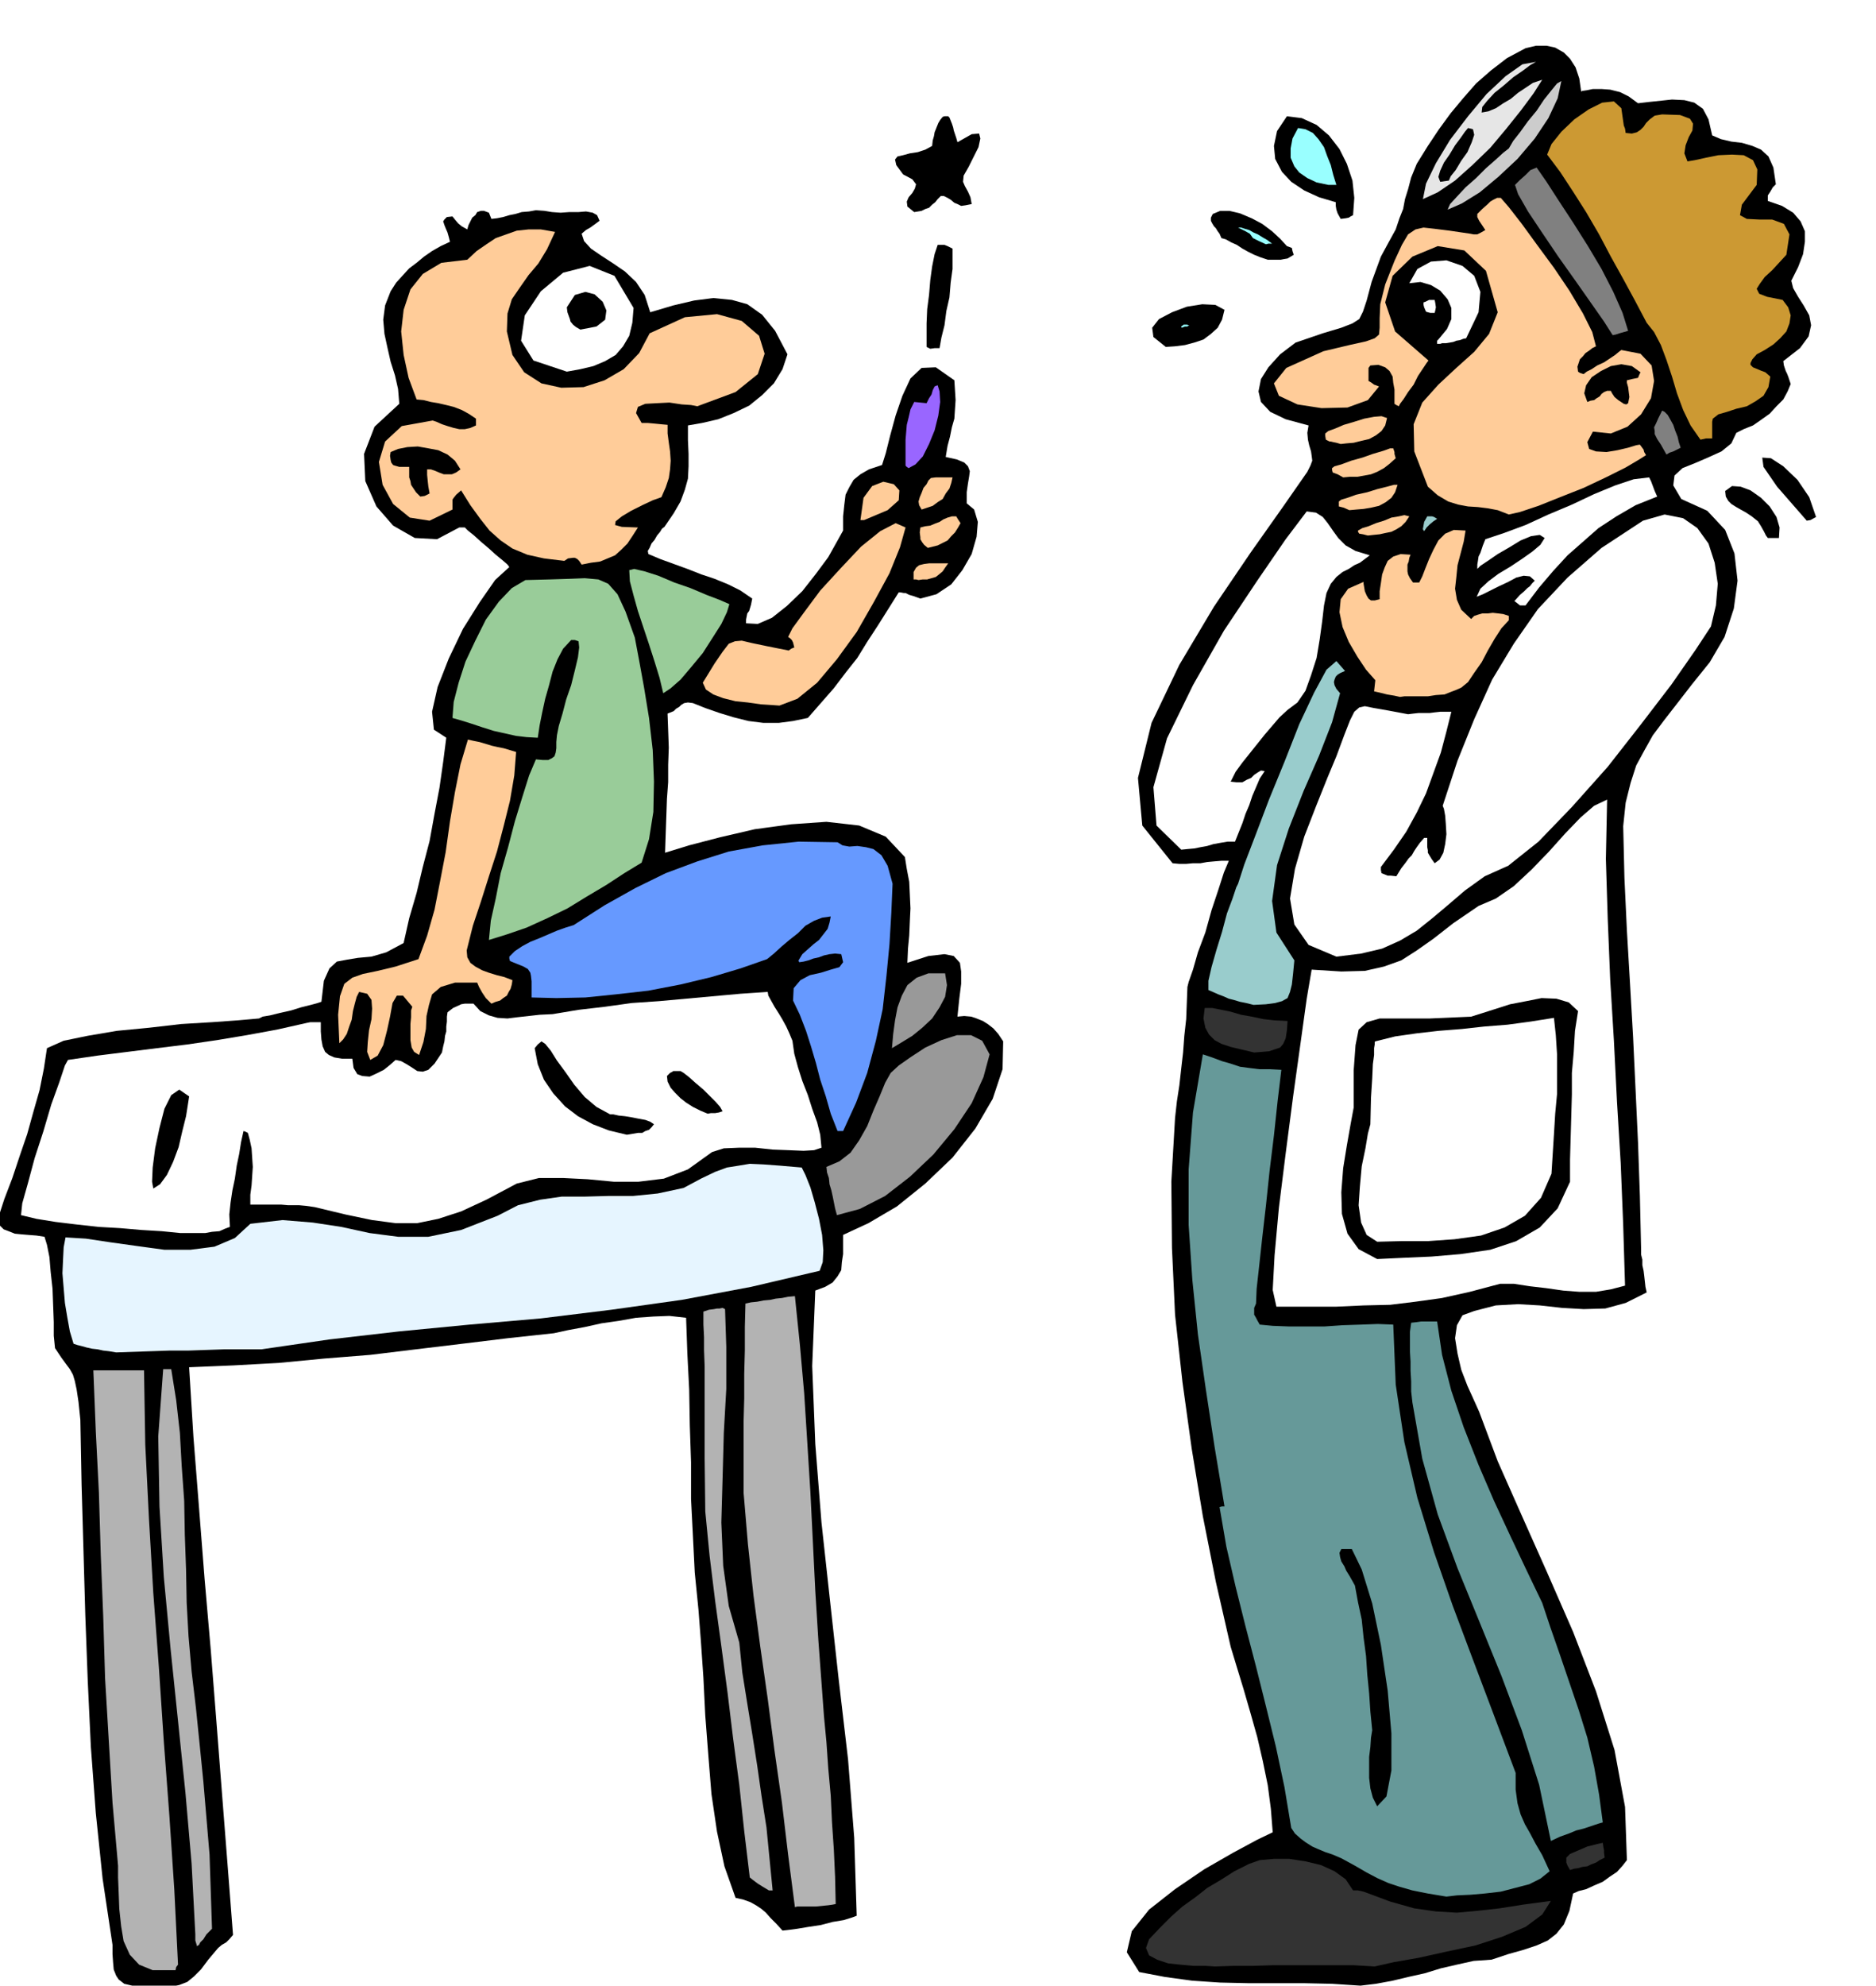 <svg xmlns="http://www.w3.org/2000/svg" fill-rule="evenodd" height="518.812" preserveAspectRatio="none" stroke-linecap="round" viewBox="0 0 3035 3211" width="490.455"><style>.brush0{fill:#fff}.brush1{fill:#000}.pen1{stroke:none}.brush2{fill:#b3b3b3}.brush3{fill:#333}.brush4{fill:#699}.brush6{fill:#999}.brush8{fill:#fc9}.brush9{fill:#9cc}.brush10{fill:#9c9}.brush12{fill:gray}.brush14{fill:#9ff}</style><path class="pen1 brush1" d="m233 3215-19-4-13-3-9-7-4-6-4-10-1-11-1-14v-15l-16-107-11-106-8-107-5-106-4-107-3-106-3-105-2-105-3-29-3-20-3-14-3-10-5-9-6-8-8-11-10-15-2-20v-22l-1-27-1-27-3-27-2-24-4-20-4-13-13-2-13-1-12-1-10-1-10-4-8-3-7-7-3-8 11-34 13-34 12-36 12-35 10-36 10-35 7-35 5-33 27-12 39-8 47-8 52-5 52-6 50-3 42-3 34-3 6-3 12-2 16-4 18-4 16-5 16-4 11-3 6-2 4-34 9-20 12-11 16-3 18-3 22-2 24-7 28-15 9-40 12-41 10-42 11-42 8-44 8-42 6-42 5-39-20-13-3-29 9-40 18-46 23-48 27-43 25-36 23-21-3-4-8-7-11-9-11-10-13-11-11-10-10-8-5-5h-9l-36 19-36-2-35-20-27-31-18-41-2-44 17-44 40-37-2-24-5-22-7-22-5-22-5-23-2-23 3-23 9-23 9-14 10-11 11-12 12-9 12-10 13-9 14-8 15-7-2-8-2-7-3-7-2-5-2-6 2-3 4-4 9-1 4 5 5 6 6 5 9 5 2-7 3-6 3-6 5-4 3-5 6-2h5l8 3 2 5 2 5 9-1 10-2 10-3 10-2 10-3 12-1 11-2 14 1 12 2 14 1 14-1h15l12-1 11 2 7 4 4 9-8 6-7 5-7 4-7 6 4 12 11 12 16 11 20 13 19 13 18 17 14 21 9 28 37-11 34-8 31-4 30 3 25 7 24 17 21 26 20 38-8 24-14 23-19 19-21 17-25 12-25 10-26 6-23 4v24l1 22v20l-1 20-5 18-7 19-11 19-15 22-4 3-3 5-5 6-4 7-5 6-3 7-3 5 1 5 19 8 22 8 22 8 23 9 21 7 22 9 20 10 19 13-2 10-3 10-3 4-1 5-1 5v6l19 1 23-10 24-19 25-24 22-28 20-27 14-25 10-18v-23l2-19 2-16 6-12 7-12 11-9 14-8 21-7 6-19 7-28 9-33 11-32 13-28 18-17 23-1 30 21 1 16 1 16-1 15-1 15-4 14-3 15-4 15-3 18 18 4 12 5 6 6 3 8-1 8-2 12-2 14v18l12 10 6 20-2 24-8 28-15 26-18 23-24 16-26 7-11-4-7-2-6-3h-3l-5-1h-3l-17 27-17 27-17 26-16 26-19 24-19 25-21 24-21 24-24 5-23 3h-25l-24-3-24-6-23-7-23-8-20-8-8-1-6 1-5 3-3 3-5 3-4 4-5 2-5 2 1 27 1 28-1 28v28l-2 27-1 29-1 28-1 30 39-12 50-13 56-13 59-8 57-4 53 6 43 18 31 33 3 19 4 21 1 21 1 22-1 21-1 23-2 21-1 23 34-11 26-3 15 3 10 11 2 14v20l-3 24-3 29 11-1 11 1 9 3 10 4 8 5 9 7 8 9 8 12-1 45-16 48-28 48-37 47-44 42-46 37-46 27-41 19v31l-2 13-1 13-6 10-8 10-12 7-16 6-5 122 5 126 10 127 14 128 14 127 15 128 10 127 4 126-8 3-13 4-18 3-19 5-20 3-18 3-15 2-9 1-10-11-9-9-8-9-7-6-9-6-9-5-11-4-13-3-18-51-12-56-9-61-5-62-5-65-3-61-4-58-4-52-6-60-3-60-3-59v-59l-2-60-1-58-3-59-2-57-27-3-26 1-28 2-28 5-28 4-27 6-27 5-23 5-74 8-74 9-75 9-74 9-75 6-73 7-73 4-72 3 7 113 9 114 9 115 10 115 9 114 9 116 9 115 9 116-6 7-5 5-7 4-6 5-16 19-12 16-11 11-11 9-13 5-15 3-19 1-23 1zm1968-4-46-3-46-1h-90l-45-1-45-3-44-6-42-8-20-32 8-34 28-35 42-33 47-32 47-27 39-21 25-12-3-38-5-38-8-39-9-39-11-39-11-38-11-36-10-33-24-105-21-106-18-109-15-108-12-109-5-108-1-107 6-103 3-27 4-26 3-27 3-26 2-27 3-27 1-26 1-26 2-8 7-20 8-28 12-32 10-36 11-33 9-28 8-19h-12l-12 1-11 1-11 2h-12l-11 1h-11l-11-1-49-61-7-77 22-89 45-94 56-94 59-87 53-75 39-56 5-10 3-8-1-8-1-7-3-10-2-9-1-11 2-12-37-10-25-12-15-16-4-17 4-20 12-19 19-21 25-19 44-15 30-9 18-7 11-7 6-12 6-18 8-30 15-41 13-24 11-20 6-18 6-15 3-16 5-16 5-19 9-22 18-29 18-27 19-26 20-24 21-24 24-21 26-20 30-16 17-4h17l14 3 14 8 10 10 9 14 6 18 3 21 2-1 7-1 10-2h14l14 1 16 4 14 7 15 11 17-2 19-2 19-2 20 1 16 4 14 10 9 17 6 26 14 6 17 4 17 2 17 5 14 6 12 11 8 18 4 27-5 5-4 7-4 6v9l23 8 18 11 12 14 7 16v17l-3 20-8 21-11 22 3 12 8 14 9 14 9 16 3 16-4 18-14 19-27 21 1 7 3 9 2 4 2 5 2 6 2 6-5 12-7 13-11 11-11 12-14 10-13 9-15 6-12 6-8 17-16 13-22 10-21 9-20 8-13 12-2 16 13 22 42 19 29 31 15 38 5 44-6 45-15 46-24 41-29 36-24 31-21 27-18 24-14 25-13 24-9 28-8 32-4 38 2 84 4 85 5 85 5 87 4 85 4 86 3 86 2 87v8l2 8v9l2 9 1 8 1 9 1 9 2 9-34 17-33 9-35 1-35-2-36-4-35-2-36 2-35 9-19 7-9 16-3 21 4 25 6 26 10 26 10 22 9 20 30 80 39 88 41 92 42 96 37 96 30 95 17 92 3 86-7 9-9 10-12 8-11 8-14 6-13 6-12 3-9 4-6 28-9 22-12 15-14 11-18 8-21 7-25 7-27 9-29 2-27 6-26 6-26 8-27 6-25 6-27 5-25 3z"/><path class="pen1 brush2" d="m247 3186-22-9-15-16-10-22-4-24-3-28-1-26-1-25v-19l-9-102-6-100-6-101-3-100-4-100-3-100-5-99-4-99h82l2 120 6 120 7 120 9 120 8 120 9 120 8 120 6 121-3 4-1 5h-37z"/><path class="pen1 brush3" d="m1966 3180-16-1h-19l-22-2-19-2-18-6-13-7-5-12 5-14 18-19 18-18 18-16 21-15 19-15 22-13 22-14 24-12 17-6 23-2h25l26 4 25 6 22 10 18 13 12 18h8l9 2 43 16 39 11 35 5 34 2 33-3 36-4 38-6 45-6-14 22-27 20-38 16-43 14-47 10-45 10-40 7-31 7-34-2h-131l-31 1h-32l-30 1z"/><path class="pen1 brush2" d="m319 3148-3-10v-10l-6-114-10-115-12-116-12-116-11-117-7-114-2-113 8-109h13l8 50 6 53 3 54 4 56 1 55 2 56 1 54 3 54 5 57 7 59 6 59 6 60 5 59 5 59 2 60 2 60-9 9-5 8-5 5-2 4-3 2v1zm967-64-11-85-10-84-12-84-11-84-12-84-11-83-9-83-7-83v-115l1-38v-39l1-38v-38l1-38 9-2 10-1 10-2 11-1 9-2 10-1 10-2 11-1 8 78 7 79 5 79 5 80 4 80 4 81 5 80 6 81 3 41 4 42 3 43 4 44 2 43 3 44 2 44 1 44-5 1-7 1-10 1-10 1h-30l-4 1z"/><path class="pen1 brush4" d="m2340 3067-30-5-25-5-21-6-18-6-18-8-17-9-19-11-22-12-14-6-12-4-12-5-9-4-11-7-8-6-9-8-6-9-11-66-14-66-16-65-16-64-17-65-16-64-15-65-11-64 4-1h4l-16-96-14-92-13-90-9-88-6-89v-90l7-92 16-94 15 5 16 6 14 4 15 5 15 2 16 2h17l19 1-6 50-6 56-7 57-6 57-6 52-5 46-4 36-1 24-3 7v11l3 5 2 4 4 7 21 2 26 1h58l29-2 30-1 27-1 25 1 4 97 14 93 21 90 27 88 30 86 33 88 34 90 35 93v27l3 22 5 18 7 16 8 14 9 17 11 19 12 26-15 12-18 9-23 6-23 6-26 3-23 2-22 1-17 2z"/><path class="pen1 brush2" d="m1244 3057-10-6-8-5-8-6-5-4-9-75-8-75-10-75-9-74-10-75-10-73-9-73-7-72-1-86v-148l-1-27v-21l-1-20v-21l9-3 8-1 5-1h4l5-1 4 2 2 61v68l-4 71-2 74-2 71 3 70 9 65 17 59 5 49 8 50 8 49 8 51 7 49 8 51 5 51 5 51h-6z"/><path class="pen1 brush3" d="m2540 3024-4-7-2-5v-8l6-6 7-3 7-3 7-3 7-3 8-2 8-2 9-2 1 7 1 5v4l1 8-8 4-6 4-8 3-6 3-8 1-7 2-7 1-6 2z"/><path class="pen1 brush4" d="m2509 2977-19-91-28-88-33-88-35-86-36-88-32-87-25-90-16-91-2-18v-16l-1-17v-15l-1-17v-31l2-15 9-1 7-1h26l8 54 15 58 20 59 24 61 25 58 27 58 26 55 25 52 13 39 15 43 15 44 16 47 14 45 11 47 8 45 6 45-7 2-6 2-9 3-9 3-12 3-12 5-14 5-15 7z"/><path class="pen1 brush1" d="m2228 2921-7-14-4-15-2-17v-34l2-16 1-15 2-12-3-30-2-30-3-30-2-30-4-30-3-29-6-28-5-27-5-9-4-7-5-8-3-7-5-8-2-7-1-7 3-6h17l16 33 17 55 14 67 11 74 6 69v60l-8 42-15 16z"/><path class="pen1" style="fill:#e6f5ff" d="m188 2187-12-2-9-1-9-2-9-1-9-2-7-2-8-2-6-2-6-20-4-22-4-24-2-24-2-24 1-22 1-20 3-16 33 2 40 6 43 6 44 6h42l39-5 33-14 25-23 52-6 49 4 46 7 46 10 46 6h49l53-11 59-23 33-17 36-9 35-5h38l37-1h40l40-4 42-9 28-15 23-11 19-7 19-3 18-3 22 1 27 2 35 3 6 12 8 20 7 24 7 27 5 26 2 25-1 19-5 14-111 26-112 21-114 16-114 14-115 10-114 11-113 13-110 16h-60l-29 1-29 1h-30l-29 1-29 1-29 1z"/><path class="pen1 brush0" d="m2065 2113-6-27 3-56 7-77 11-88 12-92 12-86 10-72 8-47 48 3 38-1 31-7 28-10 25-16 27-19 32-25 41-28 28-12 29-20 29-27 28-29 26-29 25-26 22-19 21-10-2 96 3 97 4 98 6 99 5 99 6 99 4 99 3 99-23 6-24 4h-27l-26-2-28-4-26-3-26-4h-22l-49 13-45 10-43 6-41 5-43 1-44 2h-97z"/><path class="pen1 brush1" d="m2228 2036-30-16-18-25-9-32-1-35 3-39 6-37 6-34 5-27v-60l3-41 5-25 13-12 21-6h81l67-3 16-5 22-7 25-8 26-5 25-5 24 1 20 6 15 14-5 32-2 34-3 34v35l-1 35-1 35-1 35v36l-20 43-29 31-38 22-42 14-48 7-47 4-46 2-42 2z"/><path class="pen1 brush0" d="m2228 2008-17-11-9-20-4-28 2-30 3-33 6-29 4-24 4-15 1-43 2-31 1-23 2-15v-11l1-6v-4l1-1 32-8 35-5 35-4 38-3 36-4 38-3 37-5 38-6 3 28 2 31v64l-3 32-2 33-2 32-2 32-17 39-26 29-33 19-38 13-43 6-43 3h-43l-39 1zm-1936-14-30-3-33-2-35-3-35-2-36-4-33-4-31-5-25-6 2-19 9-32 11-41 14-43 13-44 13-36 9-27 5-9 48-7 48-6 48-6 49-6 48-7 48-8 49-9 49-11 5-1h17v15l1 13 2 11 4 9 6 5 9 4 12 2h17l2 15 6 10 8 3 12 1 11-5 12-6 10-8 9-8 9 2 9 5 8 5 9 6 9 1 9-3 10-10 12-18 2-10 2-8 1-9 2-7v-8l1-8v-8l1-7 9-7 9-4 4-2 6-1h14l11 12 14 7 14 4 16 1 16-2 18-2 18-2 21-1 42-7 43-5 43-6 44-3 44-4 44-4 44-4 44-3 1 6 5 9 5 9 7 11 6 10 6 11 5 11 5 12 3 21 6 22 7 22 9 23 7 22 8 22 5 20 2 21-12 4-17 1-24-1-26-1-28-3h-27l-24 1-19 6-39 28-39 15-41 5h-40l-42-4-40-2h-39l-36 9-49 26-41 19-37 12-34 7h-35l-38-5-43-9-50-12-14-2-11-1h-18l-11-1h-50v-16l2-15 1-15 1-15-1-15-1-15-3-14-3-11-4-2-3-1-4 18-3 19-4 19-3 21-4 19-3 20-2 19 1 20-8 3-9 4-12 1-11 2h-40z"/><path class="pen1 brush6" d="m1354 1965-3-11-2-10-2-10-2-9-3-10-1-10-3-9-1-9 21-9 18-14 14-20 13-23 10-25 10-23 9-22 9-16 13-12 20-14 23-15 26-12 25-8h23l18 9 12 22-10 37-19 42-28 42-34 41-38 36-40 31-41 21-37 10z"/><path class="pen1 brush1" d="m248 1922-2-11 1-23 4-31 7-33 8-31 11-22 13-9 16 11-2 13-3 19-6 24-6 26-9 24-10 21-11 15-11 7zm766-87-29-7-26-10-24-13-21-16-19-21-15-22-10-25-5-26 5-6 6-5 6 4 9 11 10 16 14 19 14 20 17 20 19 16 22 12h5l9 2 10 1 12 2 10 2 11 2 8 3 6 4-4 5-4 4-6 2-5 3h-7l-6 1-6 1-6 1z"/><path class="pen1" style="fill:#69f" d="m1355 1829-11-28-8-28-9-27-7-27-8-27-8-25-10-26-11-23 1-20 11-13 15-8 18-4 16-5 14-4 6-8-3-13-10-1-9 1-9 2-8 3-9 2-8 3-8 2-7 1-1-2v-1l6-10 9-8 9-8 9-7 7-9 7-9 3-10 2-10-14 2-13 5-14 8-12 12-14 11-13 11-12 11-11 9-43 15-47 14-50 12-52 10-53 6-49 5-47 1-40-1v-26l-1-9-1-5-4-6-7-4-10-4-12-5-1-4v-3l9-9 12-8 13-7 15-6 14-6 14-6 14-5 13-4 50-32 50-28 49-24 51-19 51-16 55-10 58-6 63 1 8 5 11 2 13-1 14 2 12 3 13 10 10 17 8 29-2 47-3 51-5 52-6 53-11 51-14 52-18 48-21 46h-9z"/><path class="pen1 brush1" d="m1145 1801-12-5-12-6-11-7-9-7-9-9-7-8-5-10-1-9 5-5 4-2 1-1h12l5 3 9 7 10 9 13 11 10 10 10 10 7 8 4 7-6 2-6 1h-7l-5 1z"/><path class="pen1 brush8" d="m599 1714-5-13 1-16 2-19 4-18 1-17-1-14-7-10-13-3-4 8-3 11-3 12-2 14-4 11-4 12-6 9-6 6-2-46 3-30 7-20 13-10 17-6 24-5 29-7 37-12 14-38 12-42 9-46 9-47 7-50 8-47 9-45 12-40 9 2 10 2 10 3 10 3 9 2 10 2 10 3 10 3-3 38-7 41-10 40-11 42-13 40-13 41-13 39-10 40 1 11 5 9 8 6 11 6 11 4 13 4 12 3 13 5-1 7-2 7-3 5-3 6-6 4-5 4-7 2-7 3-9-9-6-9-5-9-3-7h-36l-23 7-14 12-5 17-4 18-1 21-4 21-7 21-8-5-4-7-2-12v-26l1-11v-11l2-6-15-18h-10l-7 12-4 22-5 23-6 23-9 17-12 7z"/><path class="pen1 brush3" d="m2029 1702-21-5-17-4-15-5-11-6-9-9-6-11-3-15 2-17h12l15 3 15 3 17 5 17 3 19 4 18 2 21 1-1 15-2 13-4 9-5 6-9 3-9 3-12 1-12 1z"/><path class="pen1 brush6" d="m1443 1695 2-23 3-22 4-21 7-19 9-17 15-12 19-7h27l3 19-3 19-9 17-12 18-16 15-16 13-18 11-15 9z"/><path class="pen1 brush9" d="m2028 1625-12-3-10-2-10-3-8-2-9-4-8-3-9-4-7-3v-15l5-22 8-28 9-29 8-30 9-24 6-18 3-6 10-31 18-47 22-58 25-61 24-61 24-51 20-37 16-14 7 8 7 8-7 3-5 3-3 3-2 5-1 4 1 5 3 6 6 7-13 47-21 54-25 57-24 61-19 59-8 58 7 51 29 45-2 21-2 18-3 12-4 10-9 5-11 3-15 2-20 1z"/><path class="pen1 brush0" d="m2162 1547-45-19-23-33-7-42 8-48 15-52 19-49 18-45 15-36 13-35 9-23 7-14 8-7 9-2 15 3 23 4 32 6 8-1 9-1h18l8-1 9-1h18l-8 32-9 34-12 33-12 33-15 31-17 31-20 29-21 28v5l1 5 5 2 5 2h5l9 1 8-13 7-9 5-7 5-5 4-7 4-6 5-7 7-8h5v15l1 5v4l3 5 3 5 5 7 8-6 6-11 3-14 2-16-1-17-1-13-2-11-2-5 24-73 27-67 29-64 35-58 39-56 48-51 55-48 67-44 35-10 30 6 23 16 18 25 10 31 5 34-3 35-8 34-25 38-39 56-49 64-54 69-58 65-54 56-49 39-38 17-32 23-28 24-25 21-25 20-27 16-29 13-34 8-40 5z"/><path class="pen1 brush10" d="m791 1520 3-31 8-36 8-41 12-42 11-42 12-39 11-35 11-26 11 1h9l6-3 4-3 2-6 1-7v-10l1-11 3-15 6-20 6-23 8-23 6-24 5-21 2-16-1-10-6-2h-6l-13 14-9 17-8 20-6 23-6 21-5 23-4 20-3 20-18-1-17-2-18-4-18-4-19-6-18-6-16-5-14-4 2-26 8-31 11-34 16-34 17-34 21-29 21-22 22-13 39-1 32-1 25-1 22 2 16 7 15 17 13 28 15 42 7 37 8 44 8 49 6 52 2 51-1 49-7 44-12 38-28 17-29 19-32 19-31 19-33 16-33 15-32 11-29 9z"/><path class="pen1 brush0" d="m1911 1374-40-39-5-62 22-79 42-86 50-88 54-81 46-67 34-45 15 2 11 7 8 10 9 13 8 11 12 12 16 9 23 7-8 6-8 6-9 4-9 6-10 5-10 8-9 11-7 15-4 20-3 26-4 29-5 30-9 28-9 25-13 19-16 12-13 12-12 14-12 14-12 15-12 15-12 15-11 15-8 16 9 1h10l7-4 7-3 5-5 6-4 5-3 6 1-8 12-6 14-6 14-5 15-6 14-5 15-6 15-6 15h-12l-12 2-11 2-10 3-11 2-10 2-11 1-10 1z"/><path class="pen1 brush8" d="m1261 1141-14-1-16-1-21-3-20-2-20-5-16-6-12-8-5-11 19-31 13-19 10-13 10-4 11-1 17 4 24 5 35 7 4-3 5-2-2-8-2-4-3-3-3-2 7-14 19-26 26-35 33-36 33-35 31-25 25-13 16 7-9 32-17 42-25 46-28 49-32 44-32 38-32 26-29 11zm1004-14-9-2-6-1-6-1-4-1-8-2-9-2 1-9 1-9-15-17-14-21-14-24-10-24-5-24 2-21 12-17 25-11v3l1 6 1 6 3 7 3 5 4 3h6l8-2v-13l2-13 2-14 4-11 5-11 9-7 12-4 16 1-2 5-1 6-2 5v11l1 5 3 6 5 7h10l5-10 5-13 6-15 7-15 8-15 11-11 14-6 19 1-3 18-5 19-5 19-2 20-2 18 3 18 7 16 16 15 5-5 6-2 7-2h9l8-1 9 1 8 1 9 3v7l-12 13-11 17-11 19-10 19-12 17-10 15-11 9-9 4-8 3-10 4-14 1-13 2h-38l-7 1z"/><path class="pen1 brush10" d="m1073 1121-6-25-8-26-9-28-9-27-9-27-7-25-6-23-1-18 8-2 17 4 22 7 26 11 26 9 26 11 21 8 16 7-4 13-9 19-14 22-16 25-19 23-17 20-16 14-12 8z"/><path class="pen1 brush0" d="m2459 979-5-4-4-3 9-10 7-6 5-5 4-3 4-5 4-4-8-7-10-1-12 3-13 7-15 7-14 7-12 6-10 4 6-13 13-12 16-12 20-12 18-12 17-12 13-11 7-11-8-5-14 2-17 7-18 11-19 11-16 11-12 8-5 5v-7l1-6 1-7 3-6 2-6 2-6 2-5 2-5 30-10 35-13 37-17 38-16 36-17 34-14 30-10 25-3 3 6 3 8 3 8 4 9-35 14-31 18-29 19-25 22-25 22-23 25-23 27-22 29h-9z"/><path class="pen1 brush8" d="m1486 938-4-1h-4v-12l4-7 5-4 8-2 8-1h31l-5 7-4 6-6 5-5 4-7 2-7 2h-7l-7 1zm-545-25-4-6-3-3-4-2h-3l-8 1-6 4-33-4-27-6-24-10-19-13-18-16-15-19-16-22-15-24-8 7-4 5-2 3v16l-37 18-32-5-27-22-17-31-6-37 10-33 27-25 50-9 6 2 9 4 9 3 10 3 9 2h9l9-2 9-4v-11l-12-8-11-6-13-5-12-3-13-3-12-2-12-3-11-1-13-35-8-37-4-38 4-35 11-33 20-25 30-18 42-5 15-14 16-11 15-10 17-6 17-6 19-2h20l23 4-13 28-14 23-16 19-14 20-13 19-7 23-1 29 9 38 19 28 28 18 32 7 36-1 34-11 31-18 25-26 17-32 57-26 52-5 40 11 28 24 9 29-11 33-36 29-62 23-10-2-15-1-20-3-20 1-19 1-12 5-3 10 9 16h10l11 1 10 1 11 1v14l2 15 2 14 1 15-1 14-2 14-5 15-7 16-14 5-17 8-18 9-15 9-10 8-1 6 11 3 26 1-9 14-8 12-10 10-10 9-12 5-12 5-15 2-15 3zm560-27-6-5-3-4-3-5v-3l-1-8 1-8 8-2 8-1 7-3 8-3 6-4 7-3 7-2h7l3 5 4 6-4 7-5 8-6 6-6 7-8 4-8 4-8 2-8 2z"/><path class="pen1 brush1" d="m2860 870-3-4-3-6-5-9-5-8-10-8-9-6-9-5-7-4-8-5-5-5-4-7-1-9 11-8 14 1 16 6 17 12 14 14 11 17 5 17-1 17h-18z"/><path class="pen1 brush8" d="m2213 866-8-2-6-1-2-3v-2l7-4 10-3 12-5 13-4 12-5 12-2 9-2 8 2-6 9-7 7-8 5-8 4-10 2-9 2-10 1-9 1z"/><path class="pen1 brush9" d="m2304 859-2-3v-1l2-11 5-9h8l3 1 5 3-6 4-6 5-5 5-4 6z"/><path class="pen1 brush1" d="m2923 842-48-55-22-32-2-15 14 1 20 13 23 22 19 28 11 32-9 5-6 1z"/><path class="pen1 brush8" d="M1398 841h-6l5-36 14-19 18-7 17 4 9 10-1 16-18 16-38 16zm1043-9-18-7-16-3-16-2-16-1-16-3-16-5-17-10-16-14-22-57-1-44 14-35 26-29 29-27 29-26 24-29 14-35-19-67-35-33-43-7-41 17-32 31-12 43 16 47 54 47-3 4-6 9-8 12-7 14-9 12-7 11-6 8-2 4-4-2-3-2v-23l-2-11-1-10-5-9-7-6-11-4-13 1-3 4v21l5 3 4 3 3 1 5 2-18 22-33 12-42 1-39-6-30-14-8-20 20-25 60-27 42-10 27-6 14-5 7-6 1-11v-15l1-23 8-32 15-38 12-26 10-17 12-8 13-3 18 2 24 3 34 5 5 1h6l6-3 7-4-6-9-4-6-3-6v-5l8-8 9-8 4-4 5-3 6-3h6l13 15 21 27 24 33 28 38 25 37 22 37 15 30 6 23-6 3-5 4-6 4-4 5-5 5-2 6-2 6 1 8 3 2 6 2 5-4 8-4 9-6 11-5 9-6 9-6 6-5 4-3 31 6 18 19 4 25-5 28-16 26-22 20-27 11-29-3-9 17 3 11 11 4 17 1 18-3 17-4 13-4 6-1 3 4 3 4 1 4 3 5-11 7-22 13-32 16-36 17-38 15-35 14-30 10-18 4zm-258-7-9-4-8-2v-8l4-3 10-3 14-5 18-4 16-5 16-4 11-3h6l-4 12-6 9-9 7-11 6-13 3-12 2-12 1-11 1zm-692-1-4-7-1-6 2-7 3-7 3-8 5-6 3-6 4-4 8-1h27l-2 9-3 9-6 8-5 9-8 5-8 6-9 3-9 3z"/><path class="pen1 brush1" d="m680 803-7-7-4-6-4-6-1-6-2-6v-17h-16l-7-2-3-1-3-4-1-4-1-7 1-6 12-5 15-3 17-1 17 3 16 3 15 7 12 10 9 14-7 5-7 3h-13l-8-3-7-3-6-2h-6v9l1 10 1 9 2 11-8 4-7 1z"/><path class="pen1 brush8" d="m2173 772-9-5-8-3-1-4v-3l4-3 11-3 16-6 18-5 17-6 17-5 11-4h5l1 3 1 3v3l2 7-10 9-9 7-11 6-10 4-11 2-11 2h-12l-11 1z"/><path class="pen1" style="fill:#96f" d="m1470 757-3-2-2-2v-42l1-12 1-12 3-12 3-13 6-12 10 1 10 1 4-8 4-6 2-7 3-6 2-1 3-1 3 10 1 17-3 22-6 24-9 22-10 20-12 13-11 6z"/><path class="pen1 brush12" d="m2696 735-9-16-6-9-4-8v-5l-1-6 3-6 4-9 6-12 4 2 5 5 4 7 5 9 3 9 4 10 2 9 3 9-6 3-6 3-6 2-5 3z"/><path class="pen1 brush8" d="m2169 718-7-2-5-1-4-1h-2l-4-2-2-1-1-6v-4l5-4 11-4 14-6 17-5 16-5 16-3 12-1 9 3-3 12-6 9-9 7-11 6-13 3-12 3-12 1-9 1z"/><path class="pen1" style="fill:#c93" d="m2751 711-16-23-12-25-10-27-8-27-9-27-9-24-11-21-12-15-19-36-19-35-20-36-19-36-21-36-21-33-21-32-21-28 7-17 16-20 21-20 23-16 22-11 19-2 12 11 4 28 2 5 1 7 10 1 8-2 6-4 5-5 4-6 6-6 8-6 12-2 29 1 16 6 5 8-1 11-6 11-5 13-2 13 5 13 12-2 18-4 20-4 22-1 19 1 15 8 7 15-1 25-24 32-3 17 11 6 20 1h21l19 7 9 17-5 33-11 12-12 13-12 11-8 11-5 8 4 8 13 5 25 5 9 12 4 13-2 13-5 13-10 11-11 10-14 9-13 7-7 8-3 6v3l4 4 5 2 7 3 8 3 8 7-3 17-8 14-13 9-14 8-17 4-15 5-14 4-9 7-1 5v27h-10l-9 2z"/><path class="pen1 brush1" d="m2627 653-9-6-6-5-4-6-2-4h-6l-5 2-4 3-3 4-5 3-4 3-6 1-5 2-5-14 3-13 9-13 15-10 16-8 17-3 17 3 14 10-2 4-2 5-10 2-8 2v4l2 7 1 8 1 8-1 5-1 5-3 2-4-1z"/><path class="pen1 brush0" d="m917 601-54-18-20-32 6-41 26-39 36-30 43-11 40 16 31 52-2 24-5 21-10 17-12 14-17 10-19 8-21 5-22 4z"/><path class="pen1 brush1" d="m1505 564-4-2-2-1v-38l1-23 3-23 2-24 3-22 4-20 5-15h11l5 2 8 4v33l-3 22-2 24-5 22-3 23-5 20-3 17h-8l-7 1zm381-3-20-16-2-15 11-14 21-11 24-9 25-4 21 1 15 8-4 16-7 13-11 10-12 9-15 5-15 4-16 2-15 1z"/><path class="pen1 brush0" d="M2330 556h-5v-5l2-2 14-17 7-16v-18l-6-14-12-14-15-9-17-5-18 2 13-23 22-12 25-2 26 9 19 16 10 26-3 33-20 42-5 1-5 2-6 1-5 2-6 1-6 1h-6l-3 1z"/><path class="pen1 brush12" d="m2609 542-14-22-21-30-26-37-27-38-27-40-22-33-16-28-5-15 8-8 9-8 8-8 10-4 16 23 20 31 23 35 24 38 22 37 19 37 15 34 9 29-7 2-7 2-6 2-5 1z"/><path class="pen1 brush1" d="m939 533-7-4-5-4-4-5-1-4-4-11-1-8 13-20 17-5 15 4 13 12 6 14-2 15-14 11-26 5z"/><path class="pen1 brush14" d="m1912 530-1-1v-1l4-3h5l4 1-2 1-1 1h-4l-5 2z"/><path class="pen1 brush0" d="m2314 506-4-1-3-1-3-7-1-4v-4l3-1 6-3h9l1 5 1 7-1 5-1 4h-7z"/><path class="pen1 brush1" d="m2051 420-12-4-10-4-10-5-9-5-9-6-9-4-9-5-7-2-3-7-3-4-3-5-3-3-3-5-2-4v-5l3-6 12-5h15l17 4 19 8 17 9 16 12 13 12 11 12 3 1 5 2 1 5 2 6-5 3-5 3-6 1-5 1h-21z"/><path class="pen1 brush14" d="m2048 395-11-5-10-5-5-7-7-4-8-4-4-2h5l6 2 7 2 7 4 7 3 8 5 7 4 8 6h-6l-4 1z"/><path class="pen1 brush1" d="m2169 354-5-9-2-6-1-6v-6l-27-8-24-11-21-14-15-16-11-21-2-21 5-24 16-24 24 3 24 11 20 17 17 22 12 24 9 27 3 28-2 28-4 2-3 2-5 1-8 1zm-690-11-11-9-1-8 3-7 6-7 4-7 2-7-6-8-15-8-11-15-2-9 4-5 9-2 11-3 13-2 12-4 11-6 1-9 2-7 1-6 2-5 2-5 2-5 3-5 4-5 3-1h6l2 2 2 5 2 5 2 6 1 5 2 6 2 6 2 7 23-13 12-1 2 8-3 14-8 16-8 16-8 14-1 10 3 7 5 9 4 9 2 11-10 2-7 1-6-3-5-2-6-5-5-3-6-3h-5l-5 5-4 5-5 4-5 5-6 2-6 3-6 1-6 1z"/><path class="pen1" style="fill:#ccc" d="m2342 339 4-9 11-12 14-15 17-15 16-16 16-14 12-11 9-7 7-12 11-14 13-18 14-17 12-18 12-15 9-11 7-4-6 28-15 32-22 33-28 33-31 29-30 25-29 18-23 10z"/><path class="pen1" style="fill:#e6e6e6" d="m2302 322 5-25 16-33 23-38 29-38 30-36 31-29 27-19 22-4-9 5-12 9-16 11-15 13-15 12-12 13-8 10-1 9 11-2 12-5 12-8 12-7 12-10 12-8 12-8 15-5-14 22-20 27-24 30-26 31-29 28-28 25-28 19-24 11z"/><path class="pen1 brush14" d="m2149 299-19-4-15-7-13-9-8-10-6-14v-15l3-16 9-17 12 2 12 6 9 10 9 13 5 14 6 15 4 16 5 16h-13z"/><path class="pen1 brush1" d="m2330 294-3-8 3-10 6-13 9-13 9-15 9-12 7-10 5-6 8 2 2 9-4 12-7 16-10 14-9 15-8 10-3 7-7 1-7 1z"/></svg>
